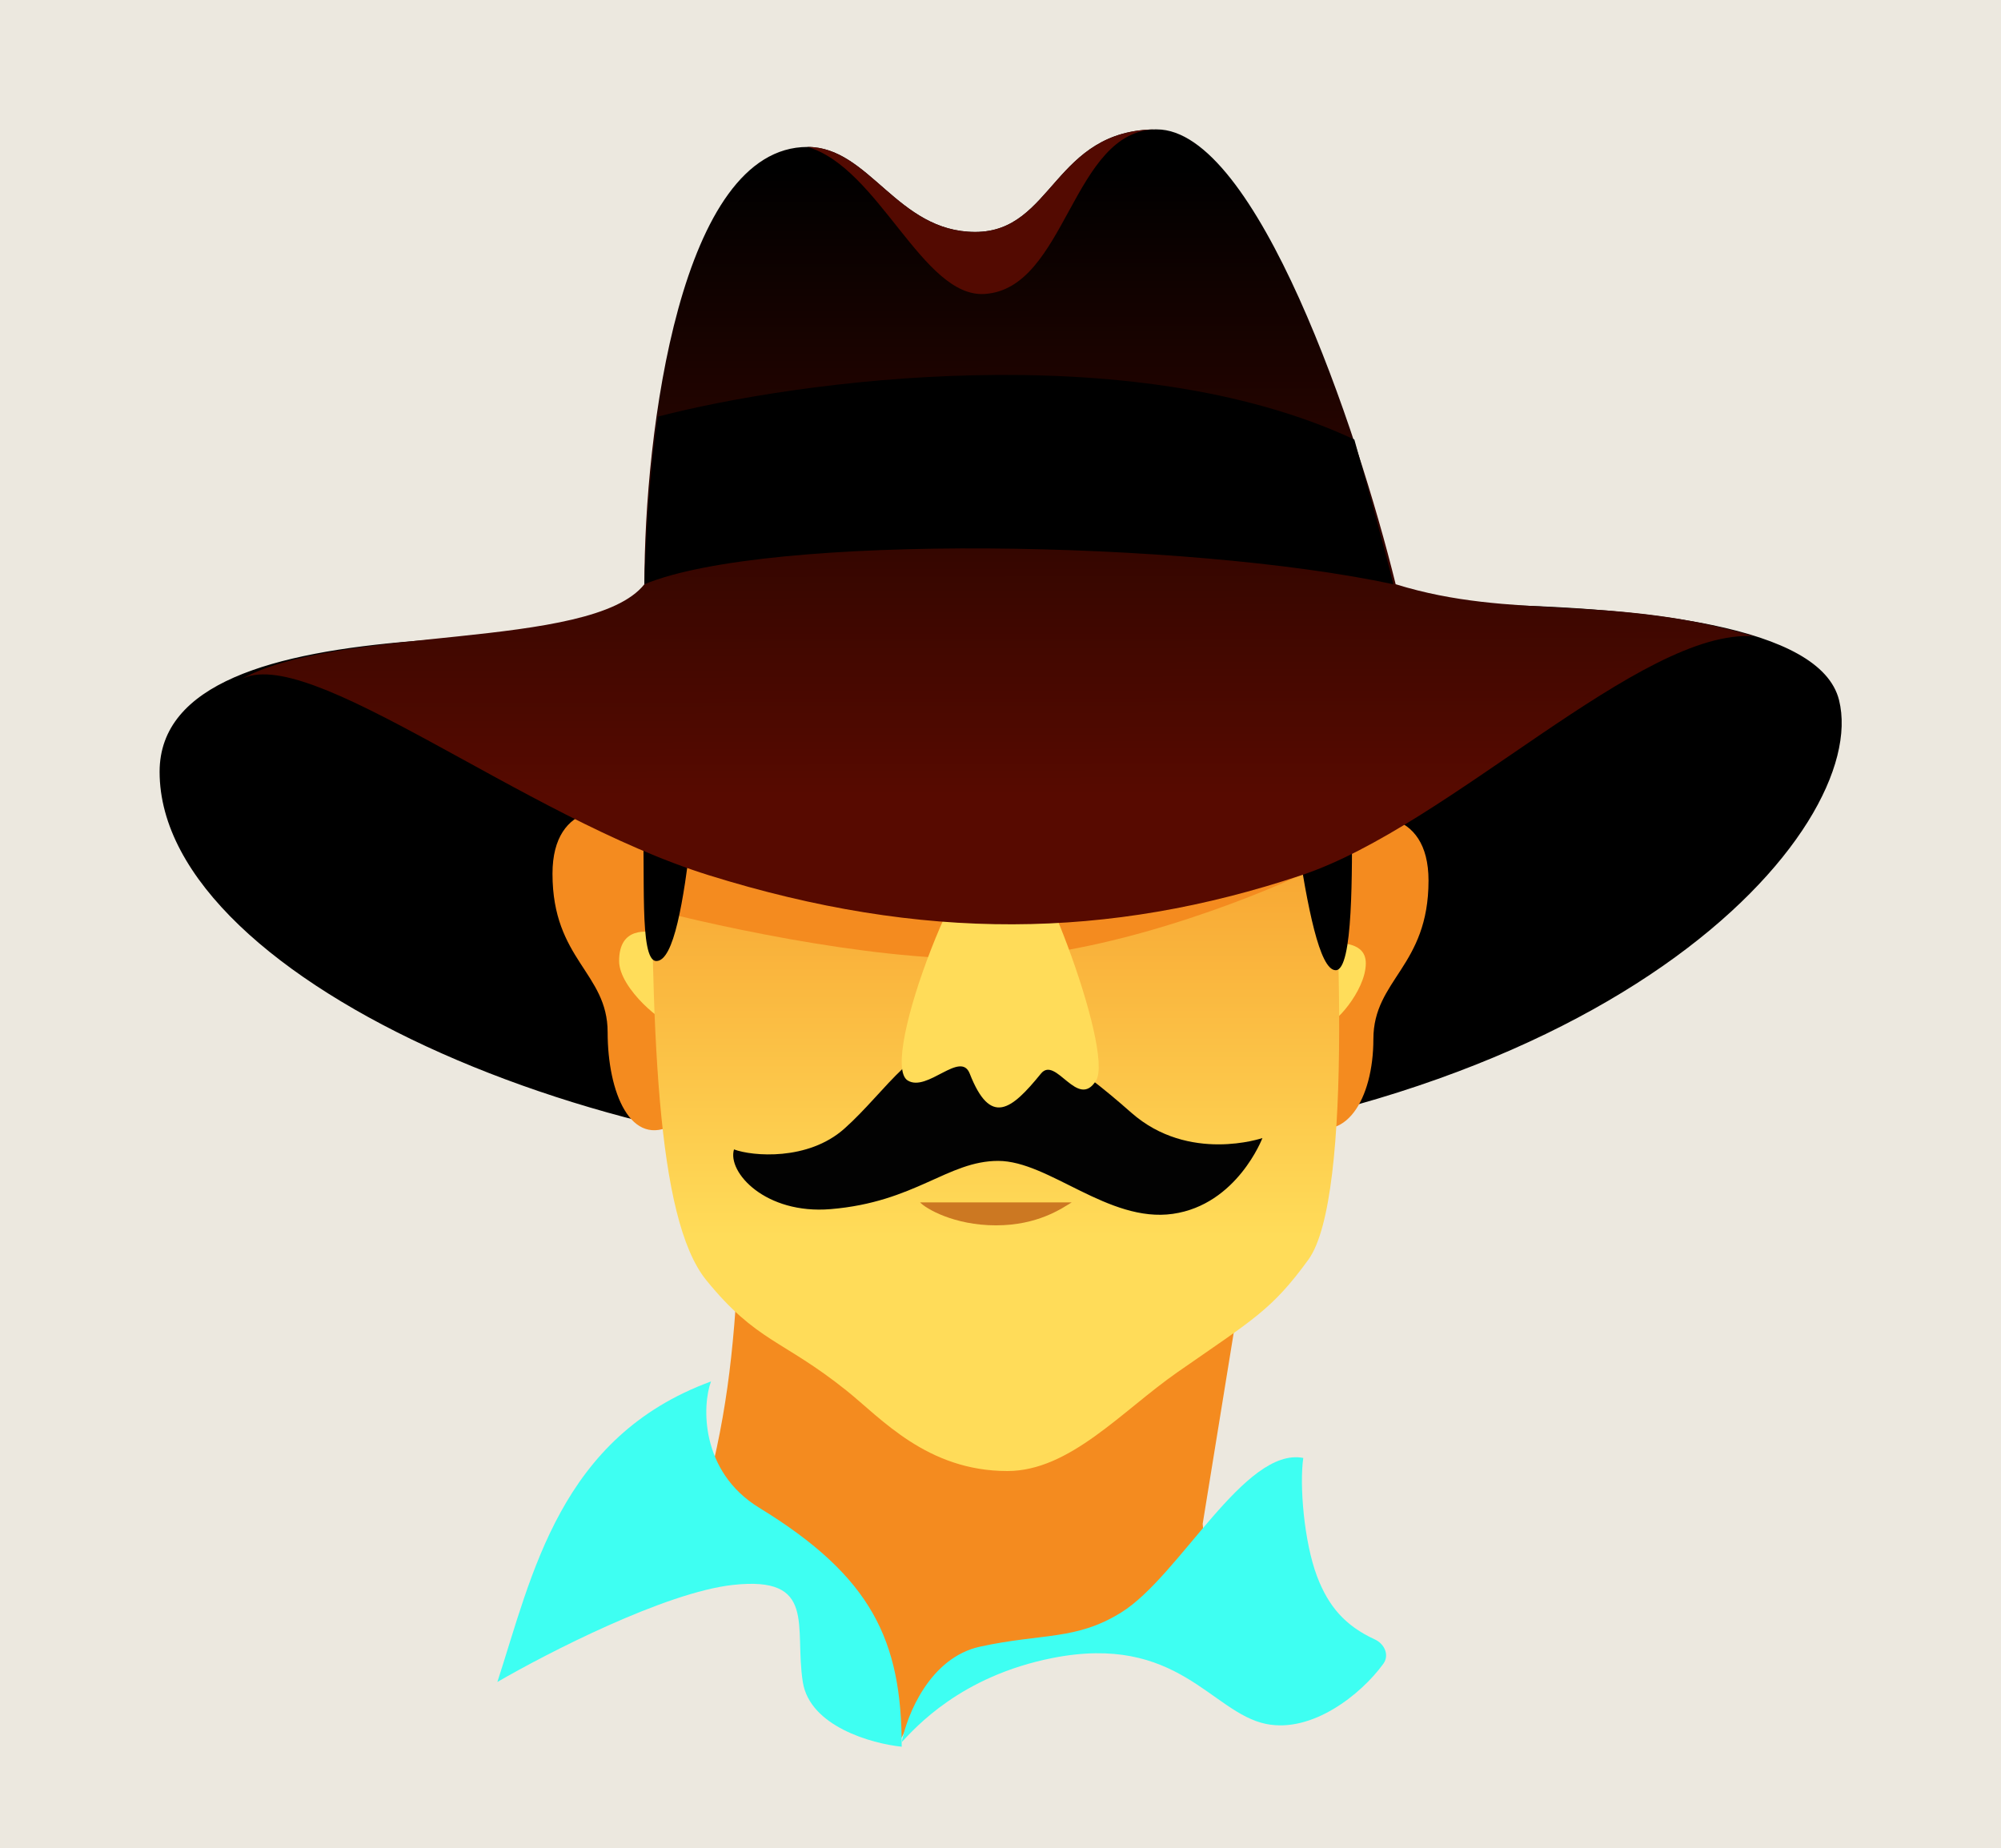 <svg width="433" height="400" viewBox="0 0 433 400" fill="none" xmlns="http://www.w3.org/2000/svg">
<rect width="433" height="400" fill="#ECE8DF"/>
<path d="M35.037 167.027C35.037 212.426 135.96 255.008 217.992 250.55C349.242 243.417 404.296 178.938 397.466 151.616C389.76 120.791 251.677 132.917 184.814 136.941C130.989 140.18 35.037 129.74 35.037 167.027Z" fill="black" stroke="black"/>
<path d="M119.555 189.079C119.555 173.171 132.978 173.668 140.435 177.148C152.367 194.548 158.848 235.776 145.904 243.27C136.458 248.739 131.487 236.31 131.487 223.384C131.487 210.457 119.555 207.715 119.555 189.079Z" fill="#F48B1F"/>
<path d="M309.121 190.571C309.121 174.662 295.698 175.159 288.24 178.639C276.309 196.04 268.684 235.279 281.628 242.773C291.074 248.241 297.189 237.801 297.189 224.875C297.189 211.949 309.121 209.206 309.121 190.571Z" fill="#F48B1F"/>
<path d="M269.695 271.608L260.249 329.776C263.729 358.114 205.562 353.142 195.122 376.012C184.184 372.532 184.184 337.233 151.867 326.296C156.977 308.253 158.846 293.201 159.823 271.608H269.695Z" fill="#F48B1F"/>
<path d="M133.97 207.971C133.97 200.514 140.004 201.371 142.919 202.006L145.405 221.395C144.06 222.12 133.97 214.029 133.97 207.971Z" fill="#FFDD5A"/>
<path d="M287.102 203.995H287.097L287.097 221.396C288.257 222.39 295.549 214.527 295.549 208.469C295.549 203.995 290.582 203.995 287.102 203.995Z" fill="#FFDD5A"/>
<path d="M140.932 170.188C140.932 109.037 192.636 126.935 215.008 125.94C244.175 124.449 283.616 125.444 286.599 157.261C289.931 192.804 292.927 259.117 283.119 272.602C275.165 283.54 271.187 285.529 254.781 296.963C242.737 305.358 231.497 318.341 217.991 318.341C200.591 318.341 190.648 306.906 183.19 300.94C169.27 289.804 163.801 290.5 152.863 277.077C141.926 263.654 140.932 222.578 140.932 170.188Z" fill="url(#paint0_linear_1837_21187)"/>
<path d="M213.02 207.474C187.565 207.872 151.372 199.685 136.457 195.542V172.176H283.119V188.582C270.359 194.714 238.474 207.076 213.02 207.474Z" fill="#F48B1F"/>
<path d="M212.078 356.344C201.227 358.705 196.253 371.103 195.123 377.006C198.09 373.89 207.839 362.739 227.761 358.803C254.889 353.444 262.095 370.64 273.963 373.07C283.865 375.099 294.456 366.779 299.335 360.062C300.705 358.176 299.606 355.747 297.488 354.773C291.138 351.856 287.467 347.681 284.984 341.093C282.182 333.659 281.169 321.414 282.017 315.511C269.301 313.051 255.313 341.093 242.597 348.964C232.78 355.041 225.642 353.392 212.078 356.344Z" fill="#3EFFF2"/>
<path d="M142.033 207.971C138.16 207.971 139.822 188.156 138.971 176.378C137.548 162.743 139.399 142.706 139.992 134.392H176.229C168.063 137.856 158.526 146.31 154.852 150.301C150.258 155.289 149.689 207.971 142.033 207.971Z" fill="black"/>
<path d="M289.034 209.96C292.858 209.96 292.561 188.487 292.561 175.686C291.553 159.581 292.138 142.65 291.553 134.392H255.777C263.839 137.833 270.543 145.342 274.172 149.306C278.707 154.262 281.979 209.96 289.034 209.96Z" fill="black"/>
<path d="M179.711 261.665C165.661 262.825 157.339 253.71 158.83 248.739C162.807 250.23 174.833 251.251 182.694 244.264C192.013 235.981 198.091 224.405 210.52 223.908C222.949 223.41 232.395 229.874 244.824 240.811C257.253 251.749 273.177 246.28 273.177 246.28C273.177 246.28 267.708 260.697 253.787 262.686C239.867 264.675 226.941 251.225 216.003 251.225C205.066 251.225 198.106 260.147 179.711 261.665Z" fill="#020202"/>
<path d="M237.186 233.824C241.163 227.361 223.28 180.131 217.3 180.131C209.36 180.131 189.956 229.847 196.419 233.824C200.653 236.43 207.85 227.24 209.842 232.333C214.317 243.767 218.791 240.287 225.254 232.333C228.486 228.355 233.209 240.287 237.186 233.824Z" fill="#FFDC59"/>
<path d="M153.362 189.399C113.034 176.824 66.359 138.731 51.941 147.141C72.396 135.209 128.007 140.855 139.441 126.437C139.441 93.624 147.238 31.8 174.74 31.8C188.163 31.8 194.129 50.195 211.032 50.195C227.936 50.195 227.936 28 250.308 28C271.877 28 293.726 92.796 302.012 126.437C327.504 134.324 348.248 128.426 379.569 137.695C355.208 135.884 313.756 178.69 281.629 189.399C239.868 203.32 199.598 203.817 153.362 189.399Z" fill="url(#paint1_linear_1837_21187)"/>
<path d="M211.031 50.195C227.934 50.195 227.934 28 250.306 28C231.912 28 230.837 62.547 213.02 63.618C199.648 64.422 190.15 36.275 174.738 31.8C188.162 31.8 194.127 50.195 211.031 50.195Z" fill="#530A01"/>
<path d="M301.515 126.436C256.97 116.891 166.288 115.323 139.441 126.436C139.607 119.368 140.436 102.215 142.424 90.143C172.42 82.354 244.541 72.444 293.064 95.115C295.218 102.796 299.924 119.815 301.515 126.436Z" fill="black"/>
<path d="M231.912 260.2H199.1C200.293 261.526 206.438 265.172 215.506 265.172C224.574 265.172 229.725 261.526 231.912 260.2Z" fill="#CC7822"/>
<path d="M164.299 326.296C151.373 318.382 151.97 303.954 153.859 298.952C121.125 310.957 115.177 340.818 107.623 363.995C118.534 357.659 144.008 344.586 158.612 342.986C176.868 340.985 171.832 351.99 173.72 363.995C175.231 373.599 188.618 377.333 195.123 378C195.123 354.991 188.66 341.211 164.299 326.296Z" fill="#3EFFF2"/>
<defs>
<linearGradient id="paint0_linear_1837_21187" x1="215.008" y1="267.631" x2="215.008" y2="145.827" gradientUnits="userSpaceOnUse">
<stop stop-color="#FFDC59"/>
<stop offset="1" stop-color="#F48B1F"/>
</linearGradient>
<linearGradient id="paint1_linear_1837_21187" x1="216.004" y1="36.772" x2="216.252" y2="172.186" gradientUnits="userSpaceOnUse">
<stop/>
<stop offset="1" stop-color="#570A00"/>
</linearGradient>
</defs>
</svg>
